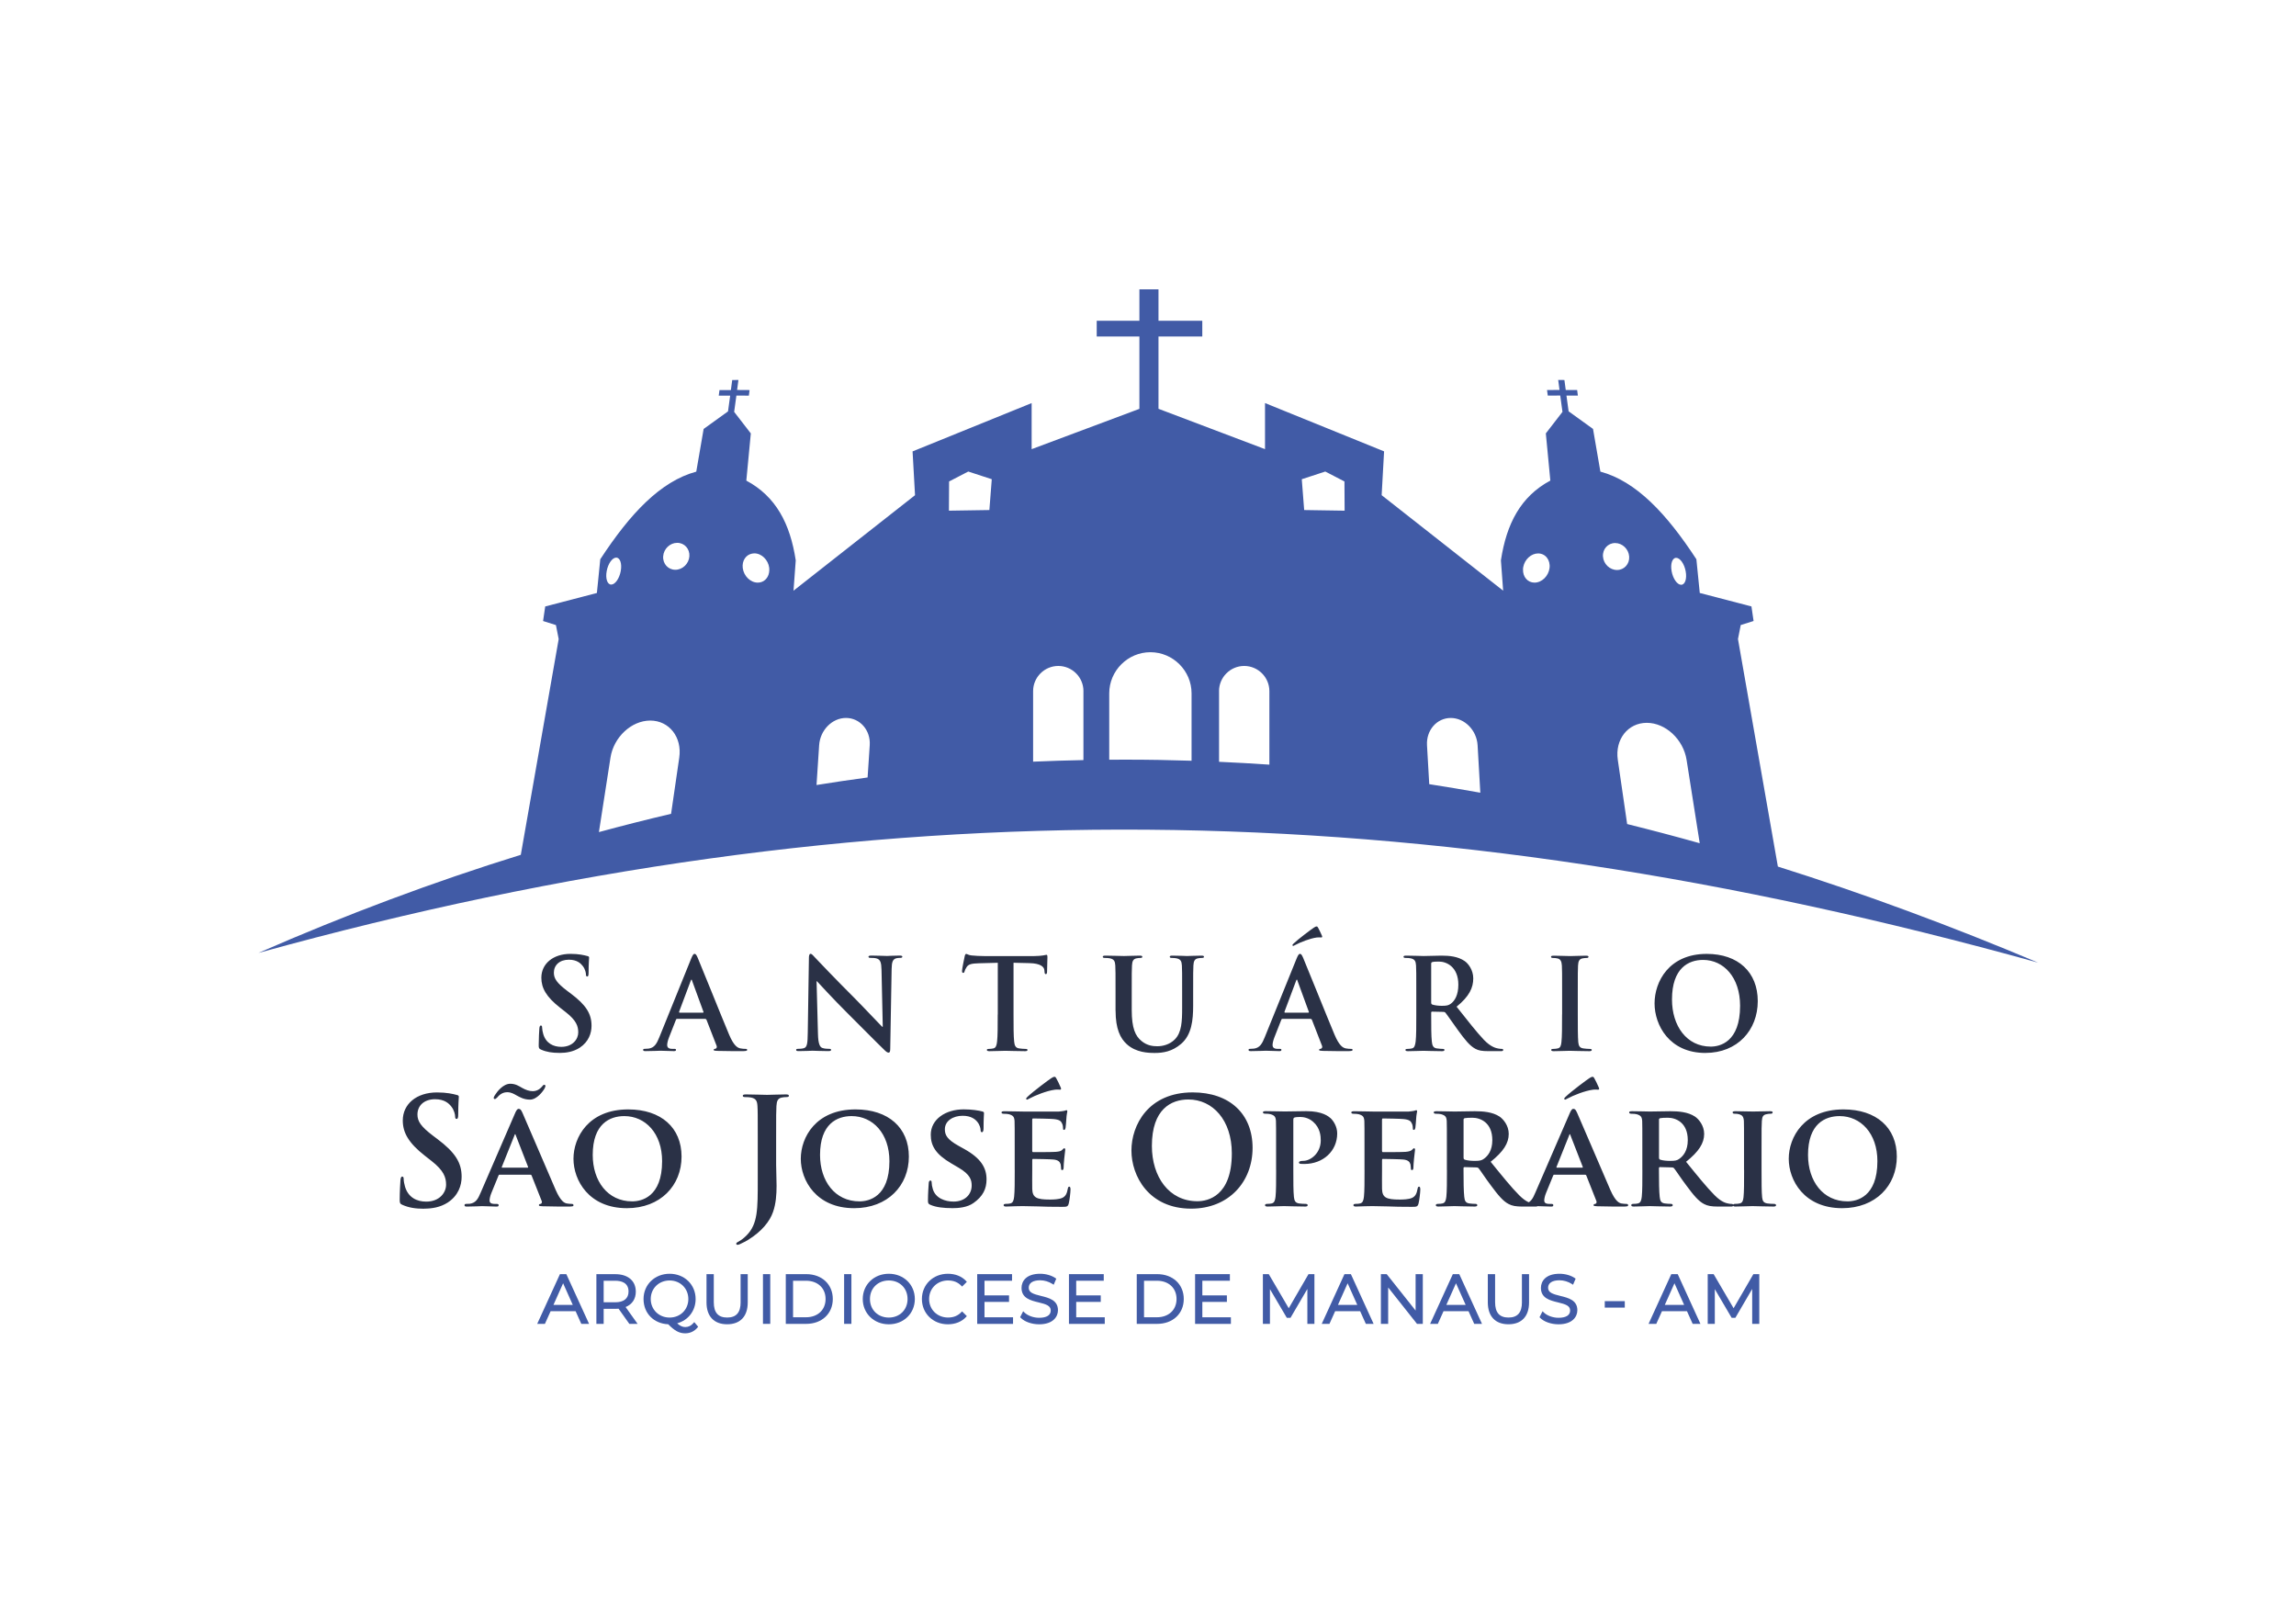 <?xml version="1.0" encoding="UTF-8"?>
<svg id="Camada_1" data-name="Camada 1" xmlns="http://www.w3.org/2000/svg" viewBox="0 0 841.89 595.28">
  <defs>
    <style>
      .cls-1 {
        fill-rule: evenodd;
      }

      .cls-1, .cls-2 {
        fill: #415ba6;
      }

      .cls-3 {
        fill: #2a3146;
      }
    </style>
  </defs>
  <path class="cls-3" d="M627.3,383.7c-8.89,0-14.22-7.64-14.22-17.28,0-11.53,6.07-14.5,11.4-14.5,7.6,0,13.57,6.44,13.57,16.82,0,13.39-7.5,14.96-10.75,14.96M625.35,386.02c11.77,0,19.18-8.38,19.18-18.99s-7.18-17.32-18.71-17.32c-13.9,0-19.13,10.24-19.13,18.16s5.37,18.16,18.67,18.16ZM572.77,371.94c0,4.49,0,8.15-.23,10.1-.14,1.34-.42,2.13-1.34,2.32-.42.09-.97.19-1.67.19-.56,0-.74.14-.74.37,0,.32.32.46.93.46,1.85,0,4.77-.14,5.84-.14,1.25,0,4.17.14,7.23.14.51,0,.88-.14.88-.46,0-.23-.23-.37-.74-.37-.69,0-1.71-.09-2.36-.19-1.39-.18-1.71-1.02-1.85-2.27-.18-1.99-.18-5.65-.18-10.14v-8.15c0-7.04,0-8.34.09-9.82.09-1.62.46-2.41,1.71-2.64.56-.09.93-.14,1.39-.14s.74-.09.74-.46c0-.28-.37-.37-.97-.37-1.76,0-4.49.14-5.65.14-1.34,0-4.26-.14-6.02-.14-.74,0-1.11.09-1.11.37,0,.37.28.46.74.46.56,0,1.16.05,1.67.18,1.02.23,1.48,1.02,1.57,2.59.09,1.48.09,2.78.09,9.82v8.15ZM524.78,353.36c0-.37.09-.56.42-.65.46-.14,1.3-.18,2.45-.18,2.73,0,7.09,1.9,7.09,8.48,0,3.8-1.34,5.93-2.73,6.95-.83.6-1.44.79-3.29.79-1.16,0-2.55-.14-3.52-.46-.32-.14-.42-.32-.42-.83v-14.08ZM519.32,371.94c0,4.26,0,7.92-.23,9.87-.18,1.34-.42,2.36-1.34,2.55-.42.09-.97.19-1.67.19-.56,0-.74.14-.74.37,0,.32.32.46.93.46,1.85,0,4.77-.14,5.65-.14.69,0,4.12.14,6.81.14.6,0,.93-.14.93-.46,0-.23-.19-.37-.56-.37-.56,0-1.58-.09-2.27-.19-1.39-.18-1.67-1.2-1.81-2.55-.23-1.95-.23-5.6-.23-9.91v-.65c0-.28.14-.37.37-.37l4.03.09c.32,0,.6.05.83.32.6.7,2.73,3.84,4.59,6.39,2.59,3.57,4.35,5.74,6.35,6.81,1.2.65,2.36.88,4.96.88h4.4c.56,0,.88-.09.88-.46,0-.23-.18-.37-.56-.37s-.79-.05-1.3-.14c-.69-.14-2.59-.46-5.19-3.15-2.73-2.87-5.93-7-10.05-12.18,4.68-3.8,6.11-6.95,6.11-10.38,0-3.1-1.85-5.47-3.15-6.35-2.5-1.71-5.6-1.99-8.52-1.99-1.44,0-4.96.14-6.53.14-.97,0-3.89-.14-6.35-.14-.69,0-1.02.09-1.02.42s.28.42.79.42c.65,0,1.44.05,1.81.14,1.53.32,1.9,1.07,1.99,2.64.09,1.48.09,2.78.09,9.82v8.15ZM471.18,371.24c-.19,0-.23-.14-.19-.32l4.26-11.35c.05-.19.14-.42.28-.42s.18.23.23.42l4.17,11.4c.05.14,0,.28-.23.28h-8.52ZM480.59,373.56c.23,0,.37.09.46.32l3.71,9.54c.23.56-.09.97-.42,1.07-.46.05-.65.14-.65.42,0,.32.56.32,1.39.37,3.71.09,7.09.09,8.75.09s2.13-.09,2.13-.46c0-.32-.23-.37-.6-.37-.56,0-1.25-.05-1.95-.19-.97-.23-2.32-.88-4.08-5.05-2.96-7.04-10.38-25.57-11.49-28.12-.46-1.07-.74-1.48-1.16-1.48-.46,0-.74.51-1.3,1.85l-11.63,28.72c-.93,2.32-1.81,3.89-3.94,4.17-.37.05-1.02.09-1.44.09-.37,0-.56.09-.56.37,0,.37.28.46.88.46,2.41,0,4.96-.14,5.47-.14,1.44,0,3.43.14,4.91.14.51,0,.79-.09.79-.46,0-.28-.14-.37-.69-.37h-.7c-1.44,0-1.85-.6-1.85-1.44,0-.56.23-1.67.69-2.83l2.5-6.35c.09-.28.19-.37.42-.37h10.33ZM483.37,340.21c-.23-.42-.32-.56-.65-.56-.14,0-.46.09-.93.42-.74.46-5.61,4.08-7.46,5.84-.23.23-.42.42-.42.6s.19.28.28.28.42-.19.79-.37c1.71-.93,5.37-2.41,7.92-2.73.93-.09,1.34,0,1.57,0s.51-.14.23-.7c-.56-1.25-.97-2.13-1.34-2.78ZM409.06,370.55c0,6.72,1.76,10.14,4.12,12.28,3.38,3.06,7.83,3.2,10.28,3.2,3.01,0,6.35-.51,9.64-3.34,3.89-3.33,4.4-8.8,4.4-13.94v-4.96c0-7.04,0-8.34.09-9.82.09-1.62.46-2.41,1.71-2.64.56-.09.83-.14,1.34-.14.56,0,.83-.09.83-.42s-.32-.42-.97-.42c-1.81,0-4.72.14-5.28.14-.05,0-2.96-.14-5.33-.14-.65,0-.97.09-.97.42s.28.42.79.42,1.3.05,1.67.14c1.53.32,1.9,1.07,1.99,2.64.09,1.48.09,2.78.09,9.82v5.79c0,4.77-.14,8.94-2.69,11.49-1.85,1.85-4.35,2.5-6.39,2.5-1.57,0-3.71-.19-5.79-1.9-2.27-1.85-3.61-4.68-3.61-11.39v-6.49c0-7.04,0-8.34.09-9.82.09-1.62.46-2.41,1.71-2.64.56-.09.83-.14,1.34-.14.46,0,.74-.09.74-.42s-.32-.42-1.02-.42c-1.67,0-4.59.14-5.7.14-1.39,0-4.31-.14-6.76-.14-.69,0-1.02.09-1.02.42s.28.42.79.42c.65,0,1.44.05,1.81.14,1.53.32,1.9,1.07,1.99,2.64.09,1.48.09,2.78.09,9.82v6.76ZM365.84,371.94c0,4.26,0,7.92-.23,9.87-.14,1.34-.42,2.36-1.34,2.55-.42.09-.97.19-1.67.19-.56,0-.74.14-.74.37,0,.32.32.46.93.46,1.85,0,4.77-.14,5.84-.14,1.3,0,4.22.14,7.27.14.51,0,.88-.14.88-.46,0-.23-.23-.37-.74-.37-.7,0-1.71-.09-2.36-.19-1.39-.18-1.67-1.2-1.81-2.5-.23-1.99-.23-5.65-.23-9.91v-18.99l5.84.14c4.12.09,5.37,1.39,5.47,2.59l.05.51c.05.7.14.93.51.93.28,0,.37-.28.42-.74,0-1.2.14-4.4.14-5.37,0-.69-.05-.97-.37-.97-.18,0-.56.09-1.25.23-.69.09-1.71.23-3.2.23h-18.34c-1.53,0-3.29-.09-4.63-.23-1.16-.09-1.62-.56-1.99-.56-.28,0-.42.28-.56.88-.09.37-.97,4.59-.97,5.33,0,.51.09.74.42.74.28,0,.42-.18.51-.56.09-.37.32-.93.79-1.62.7-1.02,1.81-1.25,4.49-1.34l6.9-.18v18.99ZM299.43,359.75h.14c.83.88,5.98,6.53,11.02,11.53,4.82,4.77,10.75,10.84,13.66,13.62.51.51,1.07,1.02,1.58,1.02.42,0,.6-.42.6-1.44l.51-29.23c.05-2.59.42-3.57,1.71-3.94.56-.14.93-.14,1.39-.14.56,0,.83-.14.83-.42,0-.37-.46-.42-1.07-.42-2.27,0-4.03.14-4.54.14-.97,0-3.2-.14-5.6-.14-.7,0-1.2.05-1.2.42,0,.28.19.42.74.42.65,0,1.76,0,2.45.28,1.11.46,1.53,1.34,1.58,4.17l.46,20.8h-.23c-.79-.74-7.03-7.41-10.18-10.56-6.75-6.72-13.8-14.13-14.35-14.73-.8-.83-1.21-1.44-1.72-1.44-.46,0-.6.65-.6,1.58l-.42,27.28c-.05,4.03-.23,5.37-1.44,5.74-.65.19-1.48.23-2.09.23-.46,0-.74.09-.74.37,0,.42.42.46,1.02.46,2.41,0,4.59-.14,5-.14.89,0,2.74.14,5.75.14.65,0,1.06-.09,1.06-.46,0-.28-.28-.37-.79-.37-.74,0-1.62-.05-2.41-.32-.93-.32-1.53-1.53-1.62-5.14l-.51-19.32ZM249.2,371.24c-.19,0-.23-.14-.19-.32l4.26-11.35c.05-.19.14-.42.28-.42s.18.23.23.42l4.17,11.4c.05.14,0,.28-.23.28h-8.52ZM258.6,373.56c.23,0,.37.09.46.32l3.71,9.54c.23.56-.09.97-.42,1.07-.46.05-.65.14-.65.42,0,.32.56.32,1.39.37,3.71.09,7.09.09,8.75.09s2.13-.09,2.13-.46c0-.32-.23-.37-.6-.37-.56,0-1.25-.05-1.95-.19-.97-.23-2.32-.88-4.08-5.05-2.96-7.04-10.38-25.57-11.49-28.12-.46-1.07-.74-1.48-1.16-1.48-.46,0-.74.51-1.3,1.85l-11.63,28.72c-.93,2.32-1.81,3.89-3.94,4.17-.37.05-1.02.09-1.44.09-.37,0-.56.09-.56.37,0,.37.28.46.88.46,2.41,0,4.96-.14,5.47-.14,1.44,0,3.43.14,4.91.14.51,0,.79-.09.79-.46,0-.28-.14-.37-.69-.37h-.69c-1.44,0-1.85-.6-1.85-1.44,0-.56.23-1.67.7-2.83l2.5-6.35c.09-.28.19-.37.42-.37h10.33ZM205.19,386.02c2.45,0,5.05-.42,7.36-1.9,3.33-2.18,4.35-5.37,4.35-8.06,0-4.4-1.99-7.6-7.6-11.81l-1.3-.97c-3.84-2.92-4.91-4.54-4.91-6.67,0-2.78,2.09-4.77,5.51-4.77,3.01,0,4.35,1.39,5.05,2.27.97,1.2,1.2,2.64,1.2,3.06,0,.56.14.83.46.83.37,0,.51-.37.51-1.39,0-3.61.19-4.96.19-5.56,0-.32-.23-.46-.65-.56-1.21-.32-3.15-.79-6.16-.79-6.44,0-10.7,3.66-10.7,8.75,0,3.75,1.76,6.99,6.86,10.98l2.13,1.67c3.85,3.01,4.54,5.14,4.54,7.41,0,2.45-2.04,5.28-6.21,5.28-2.87,0-5.6-1.25-6.62-4.68-.23-.79-.42-1.76-.42-2.36,0-.37-.05-.79-.46-.79-.37,0-.51.51-.56,1.21-.05.74-.23,3.52-.23,6.07,0,1.02.14,1.25.88,1.57,1.99.88,4.08,1.2,6.76,1.2Z"/>
  <path class="cls-3" d="M677.42,440.44c-9.03,0-14.46-7.5-14.46-17.02,0-11.42,6.25-14.24,11.58-14.24,7.72,0,13.86,6.31,13.86,16.53,0,13.16-7.61,14.73-10.98,14.73M675.46,442.94c12.34,0,20.06-8.32,20.06-18.92s-7.5-17.29-19.57-17.29c-14.52,0-20.06,10.22-20.06,18.1s5.65,18.11,19.57,18.11ZM639.52,428.91c0,4.46,0,8.16-.22,10.06-.16,1.36-.44,2.01-1.41,2.23-.43.11-.98.16-1.69.16-.6,0-.76.27-.76.49,0,.33.33.49.92.49,1.9,0,5.16-.16,6.25-.16,1.3,0,4.57.16,7.72.16.54,0,.92-.16.92-.49,0-.22-.22-.49-.76-.49-.71,0-1.79-.05-2.45-.16-1.41-.22-1.74-.92-1.9-2.18-.22-1.96-.22-5.65-.22-10.11v-8.15c0-7.01,0-8.32.11-9.79.11-1.63.49-2.28,1.79-2.5.54-.11.92-.16,1.41-.16s.76-.11.76-.54c0-.27-.38-.38-.98-.38-1.85,0-4.95.11-6.14.11-1.36,0-4.62-.11-6.42-.11-.76,0-1.14.11-1.14.38,0,.43.27.54.76.54.6,0,1.2.05,1.74.22,1.03.33,1.52.87,1.63,2.45.05,1.47.05,2.77.05,9.79v8.15ZM608.31,410.59c0-.38.11-.54.44-.65.49-.11,1.63-.16,2.83-.16,2.83,0,7.29,1.69,7.29,8.21,0,3.81-1.63,5.82-3.1,6.85-.82.6-1.47.76-3.37.76-1.2,0-2.61-.11-3.64-.44-.33-.16-.44-.33-.44-.82v-13.75ZM602.22,428.91c0,4.24,0,7.88-.22,9.84-.16,1.36-.44,2.23-1.41,2.45-.43.11-.98.16-1.69.16-.6,0-.76.27-.76.49,0,.33.33.49.92.49,1.9,0,4.95-.16,5.87-.16.71,0,4.68.16,7.45.16.6,0,.98-.16.98-.49,0-.22-.22-.49-.6-.49-.6,0-1.63-.05-2.34-.16-1.47-.22-1.69-1.09-1.85-2.45-.22-1.96-.27-5.55-.27-9.84v-.65c0-.27.16-.38.38-.38l4.3.11c.33,0,.6.05.87.33.6.71,2.61,3.81,4.51,6.31,2.66,3.59,4.46,5.76,6.52,6.8,1.25.65,2.56.92,5.22.92h4.57c.6,0,.92-.11.92-.49,0-.22-.22-.49-.6-.49s-.65,0-1.14-.11c-.76-.16-2.45-.38-5.11-3.04-2.88-2.88-6.25-7.07-10.49-12.29,4.68-3.75,6.63-6.8,6.63-10.22,0-3.1-2.01-5.44-3.37-6.36-2.56-1.69-6.03-1.96-9.08-1.96-1.47,0-5.82.11-7.45.11-.98,0-4.02-.11-6.52-.11-.71,0-1.09.11-1.09.44s.33.49.82.49c.71,0,1.52.05,1.9.16,1.52.44,1.96.92,2.07,2.5.05,1.47.05,2.77.05,9.79v8.15ZM570.91,428.1c-.16,0-.27-.11-.16-.33l4.62-11.53c.05-.16.11-.43.27-.43.11,0,.16.27.22.43l4.51,11.58c.05.16,0,.27-.22.27h-9.24ZM581.18,430.66c.22,0,.38.05.49.33l3.7,9.35c.22.54-.11.98-.44,1.03-.49.05-.6.22-.6.49,0,.33.54.33,1.41.38,4.02.11,7.5.11,9.19.11,1.79,0,2.07-.11,2.07-.49,0-.33-.22-.49-.65-.49-.54,0-1.09-.05-1.79-.16-.87-.16-2.23-.76-4.08-4.95-3.04-7.01-11.04-25.72-12.18-28.27-.49-1.03-.71-1.47-1.41-1.47-.49,0-.87.54-1.41,1.85l-12.51,28.87c-.98,2.34-1.79,3.75-3.97,4.08-.43,0-.98.05-1.41.05-.38,0-.54.22-.54.49,0,.38.27.49.87.49,2.5,0,5.06-.16,5.55-.16,1.52,0,3.75.16,5.33.16.49,0,.76-.11.76-.49,0-.27-.11-.49-.71-.49h-.71c-1.47,0-1.9-.49-1.9-1.3,0-.54.22-1.69.71-2.83l2.56-6.25c.11-.27.16-.33.44-.33h11.25ZM584.66,395.42c-.27-.49-.38-.65-.76-.65-.16,0-.54.11-1.09.49-.87.54-6.58,4.78-8.75,6.85-.27.27-.49.49-.49.71s.22.33.33.33.49-.22.92-.44c2.01-1.09,6.31-2.83,9.3-3.21,1.09-.11,1.58,0,1.85,0s.6-.16.27-.82c-.65-1.47-1.14-2.5-1.58-3.26ZM536.65,410.59c0-.38.11-.54.43-.65.49-.11,1.63-.16,2.83-.16,2.83,0,7.29,1.69,7.29,8.21,0,3.81-1.63,5.82-3.1,6.85-.82.6-1.47.76-3.37.76-1.2,0-2.61-.11-3.64-.44-.33-.16-.43-.33-.43-.82v-13.75ZM530.56,428.91c0,4.24,0,7.88-.22,9.84-.16,1.36-.43,2.23-1.41,2.45-.43.11-.98.16-1.69.16-.6,0-.76.27-.76.49,0,.33.33.49.92.49,1.9,0,4.95-.16,5.87-.16.71,0,4.68.16,7.45.16.6,0,.98-.16.98-.49,0-.22-.22-.49-.6-.49-.6,0-1.63-.05-2.34-.16-1.47-.22-1.69-1.09-1.85-2.45-.22-1.96-.27-5.55-.27-9.84v-.65c0-.27.16-.38.38-.38l4.3.11c.33,0,.6.05.87.33.6.71,2.61,3.81,4.51,6.31,2.66,3.59,4.46,5.76,6.52,6.8,1.25.65,2.56.92,5.22.92h4.57c.6,0,.92-.11.92-.49,0-.22-.22-.49-.6-.49s-.65,0-1.14-.11c-.76-.16-2.45-.38-5.11-3.04-2.88-2.88-6.25-7.07-10.49-12.29,4.68-3.75,6.63-6.8,6.63-10.22,0-3.1-2.01-5.44-3.37-6.36-2.56-1.69-6.04-1.96-9.08-1.96-1.47,0-5.82.11-7.45.11-.98,0-4.02-.11-6.52-.11-.71,0-1.09.11-1.09.44s.33.49.81.49c.71,0,1.52.05,1.9.16,1.52.44,1.96.92,2.07,2.5.05,1.47.05,2.77.05,9.79v8.15ZM500.34,428.91c0,4.24,0,7.88-.22,9.84-.16,1.36-.44,2.23-1.41,2.45-.43.11-.98.16-1.69.16-.6,0-.76.27-.76.49,0,.33.33.49.92.49.98,0,2.17-.05,3.32-.11,1.14,0,2.18-.05,2.72-.05,1.41,0,3.21.05,5.55.11,2.34.11,5.22.16,8.81.16,1.79,0,2.23,0,2.56-1.2.27-.92.65-4.08.65-5.11,0-.49-.05-1.09-.44-1.09-.33,0-.43.22-.54.71-.33,1.9-.87,2.88-2.07,3.42-1.25.54-3.26.6-4.51.6-4.89,0-6.36-.71-6.47-3.86-.05-1.36,0-5.27,0-6.85v-3.7c0-.27.05-.49.27-.49,1.2,0,6.63.11,7.5.22,1.79.16,2.39.87,2.66,1.79.11.6.11,1.2.16,1.69,0,.22.11.38.43.38.44,0,.49-.65.49-1.03,0-.33.11-2.17.22-3.1.27-2.34.38-3.1.38-3.37s-.16-.49-.38-.49-.38.27-.76.6c-.49.43-1.14.6-2.28.71-1.09.11-7.29.11-8.37.11-.27,0-.33-.22-.33-.49v-11.42c0-.27.11-.44.33-.44.98,0,6.69.11,7.5.22,2.39.22,2.77.87,3.15,1.69.27.54.33,1.36.33,1.69,0,.38.05.6.38.6.38,0,.49-.54.54-.76.11-.54.22-2.56.27-3.04.11-2.12.38-2.66.38-2.99,0-.22-.05-.43-.33-.43-.22,0-.49.16-.76.22-.38.05-1.14.22-2.01.27-.92.05-11.53,0-13.05,0-1.36,0-4.4-.11-6.9-.11-.71,0-1.09.11-1.09.44s.33.49.82.49c.71,0,1.52.05,1.9.16,1.52.44,1.96.92,2.07,2.5.05,1.47.05,2.77.05,9.79v8.15ZM467.93,428.91c0,4.24,0,7.88-.22,9.84-.16,1.36-.44,2.23-1.41,2.45-.43.11-.98.16-1.69.16-.6,0-.76.27-.76.49,0,.33.33.49.92.49,1.9,0,4.95-.16,6.04-.16,1.25,0,4.62.16,7.83.16.49,0,.87-.16.87-.49,0-.22-.22-.49-.76-.49-.71,0-1.74-.05-2.45-.16-1.41-.22-1.69-1.09-1.85-2.39-.22-2.01-.22-5.65-.22-9.9v-18.32c0-.49.11-.76.38-.87.44-.16,1.36-.22,2.07-.22,1.09,0,3.04.22,4.78,1.74,2.66,2.28,2.83,5.33,2.83,6.85,0,4.73-3.75,7.5-6.42,7.5-1.03,0-1.58.22-1.58.6,0,.33.33.49.6.49.22.05,1.2.05,1.41.05,6.8,0,12.02-4.68,12.02-11.2,0-2.5-1.36-4.57-2.39-5.55-.76-.65-2.94-2.61-8.92-2.61-2.17,0-5.98.11-7.94.11-1.36,0-4.4-.11-6.9-.11-.71,0-1.09.11-1.09.44s.33.49.81.49c.71,0,1.52.05,1.9.16,1.52.44,1.96.92,2.07,2.5.05,1.47.05,2.77.05,9.79v8.15ZM439.06,440.39c-10.44,0-16.69-8.97-16.69-20.28,0-13.54,7.12-17.02,13.38-17.02,8.92,0,15.93,7.56,15.93,19.74,0,15.71-8.81,17.56-12.61,17.56ZM436.78,443.11c13.81,0,22.51-9.84,22.51-22.29s-8.43-20.33-21.96-20.33c-16.31,0-22.46,12.02-22.46,21.31s6.31,21.31,21.91,21.31ZM387.36,395.42c-.27-.49-.38-.65-.76-.65-.16,0-.54.11-1.09.49-.87.54-6.58,4.78-8.75,6.85-.27.27-.49.49-.49.71s.22.33.33.33.49-.22.92-.44c2.01-1.09,6.31-2.83,9.3-3.21,1.09-.11,1.58,0,1.85,0s.6-.16.27-.82c-.65-1.47-1.14-2.5-1.58-3.26ZM372.08,428.91c0,4.24,0,7.88-.22,9.84-.16,1.36-.44,2.23-1.41,2.45-.43.11-.98.16-1.69.16-.6,0-.76.27-.76.49,0,.33.33.49.92.49.98,0,2.17-.05,3.32-.11,1.14,0,2.18-.05,2.72-.05,1.41,0,3.21.05,5.55.11,2.34.11,5.22.16,8.81.16,1.79,0,2.23,0,2.56-1.2.27-.92.65-4.08.65-5.11,0-.49-.05-1.09-.44-1.09-.33,0-.43.22-.54.71-.33,1.9-.87,2.88-2.07,3.42-1.25.54-3.26.6-4.51.6-4.89,0-6.36-.71-6.47-3.86-.05-1.36,0-5.27,0-6.85v-3.7c0-.27.05-.49.27-.49,1.2,0,6.63.11,7.5.22,1.79.16,2.39.87,2.66,1.79.11.6.11,1.2.16,1.69,0,.22.11.38.43.38.44,0,.49-.65.49-1.03,0-.33.11-2.17.22-3.1.27-2.34.38-3.1.38-3.37s-.16-.49-.38-.49-.38.27-.76.6c-.44.49-1.14.6-2.28.71-1.09.11-7.29.11-8.37.11-.27,0-.33-.22-.33-.49v-11.42c0-.27.11-.44.33-.44.98,0,6.69.11,7.5.22,2.39.22,2.77.87,3.15,1.69.27.54.33,1.36.33,1.69,0,.38.05.6.38.6.38,0,.49-.54.54-.76.11-.54.22-2.56.27-3.04.11-2.12.38-2.66.38-2.99,0-.22-.05-.43-.33-.43-.22,0-.49.16-.76.22-.38.05-1.14.22-2.01.27-.92.05-11.53,0-13.05,0-1.36,0-4.4-.11-6.9-.11-.71,0-1.09.11-1.09.44s.33.49.82.49c.71,0,1.52.05,1.9.16,1.52.44,1.96.92,2.07,2.5.05,1.47.05,2.77.05,9.79v8.15ZM348.97,442.94c2.56,0,5.71-.27,7.99-1.9,3.48-2.45,4.78-5.22,4.78-8.65,0-4.19-1.96-7.72-8.26-11.2l-1.96-1.09c-4.3-2.39-5.06-4.02-5.06-6.09,0-3.15,3.1-4.95,6.52-4.95,3.1,0,4.62,1.3,5.33,2.17,1.03,1.2,1.25,2.61,1.25,3.04,0,.54.16.82.49.82.38,0,.6-.49.6-1.47,0-3.64.16-4.95.16-5.55,0-.33-.22-.49-.65-.6-1.25-.33-3.7-.76-6.8-.76-6.63,0-12.07,3.64-12.07,9.3,0,4.08,1.85,7.18,7.5,10.49l2.77,1.63c4.24,2.5,4.73,4.51,4.73,6.52,0,3.26-2.5,5.87-6.63,5.87-2.99,0-6.58-1.14-7.61-4.57-.27-.82-.43-1.79-.43-2.39,0-.33-.05-.76-.49-.76-.38,0-.6.49-.6,1.2-.05.76-.27,3.64-.27,6.14,0,1.03.16,1.25.92,1.58,2.07.92,5,1.2,7.78,1.2ZM315.15,440.44c-9.03,0-14.46-7.5-14.46-17.02,0-11.42,6.25-14.24,11.58-14.24,7.72,0,13.86,6.31,13.86,16.53,0,13.16-7.61,14.73-10.98,14.73ZM313.2,442.94c12.34,0,20.06-8.32,20.06-18.92s-7.5-17.29-19.57-17.29c-14.52,0-20.06,10.22-20.06,18.1s5.65,18.11,19.57,18.11ZM277.85,432.61c0,10.66.05,16.09-4.08,20.28-1.09,1.09-1.9,1.69-2.61,2.07-.92.49-1.2.71-1.2.98s.22.43.43.43c.27,0,.71-.11,1.09-.33,1.14-.54,2.01-.98,2.72-1.41,5.22-3.21,8.1-6.96,9.24-10.28,1.09-3.04,1.31-6.52,1.31-9.62,0-2.72-.16-5.33-.16-7.67v-10.06c0-8.26,0-9.79.11-11.53.11-1.9.54-2.83,2.01-3.1.65-.11.98-.16,1.58-.16.65,0,.98-.11.98-.49s-.38-.49-1.14-.49c-2.12,0-5.55.16-6.85.16-1.41,0-4.84-.16-7.72-.16-.82,0-1.2.11-1.2.49s.33.49.92.49c.76,0,1.69.05,2.12.16,1.79.38,2.23,1.25,2.34,3.1.11,1.74.11,3.26.11,11.53v15.6ZM231.8,440.44c-9.03,0-14.46-7.5-14.46-17.02,0-11.42,6.25-14.24,11.58-14.24,7.72,0,13.86,6.31,13.86,16.53,0,13.16-7.61,14.73-10.98,14.73ZM229.85,442.94c12.34,0,20.06-8.32,20.06-18.92s-7.5-17.29-19.57-17.29c-14.52,0-20.06,10.22-20.06,18.1s5.65,18.11,19.57,18.11ZM184.18,428.1c-.16,0-.27-.11-.16-.33l4.62-11.53c.05-.16.11-.43.27-.43.11,0,.16.27.22.43l4.51,11.58c.05.16,0,.27-.22.27h-9.24ZM194.45,430.66c.22,0,.38.05.49.33l3.7,9.35c.22.54-.11.98-.43,1.03-.49.05-.6.22-.6.49,0,.33.54.33,1.41.38,4.02.11,7.5.11,9.19.11,1.79,0,2.07-.11,2.07-.49,0-.33-.22-.49-.65-.49-.54,0-1.09-.05-1.79-.16-.87-.16-2.23-.76-4.08-4.95-3.04-7.01-11.04-25.72-12.18-28.27-.49-1.03-.71-1.47-1.41-1.47-.49,0-.87.54-1.41,1.85l-12.51,28.87c-.98,2.34-1.79,3.75-3.97,4.08-.43,0-.98.05-1.41.05-.38,0-.54.22-.54.49,0,.38.27.49.87.49,2.5,0,5.06-.16,5.55-.16,1.52,0,3.75.16,5.33.16.49,0,.76-.11.76-.49,0-.27-.11-.49-.71-.49h-.71c-1.47,0-1.9-.49-1.9-1.3,0-.54.22-1.69.71-2.83l2.56-6.25c.11-.27.16-.33.44-.33h11.25ZM194.34,403.14c2.56,0,4.84-3.15,5.33-4.08.16-.33.33-.65.33-.92s-.22-.44-.44-.44c-.27,0-.54.27-.87.71-.22.27-1.36,1.63-3.32,1.63-1.3,0-2.56-.44-3.91-1.2-1.25-.71-2.45-1.52-4.35-1.52-2.61,0-4.84,2.88-5.65,4.19-.16.22-.43.76-.43,1.03,0,.22.16.38.38.38s.38-.05.87-.54c.44-.49,1.58-1.96,3.7-1.96,1.47,0,2.5.65,3.48,1.2,1.14.6,2.61,1.52,4.89,1.52ZM155.52,443.11c2.88,0,5.93-.49,8.64-2.23,3.91-2.56,5.11-6.31,5.11-9.46,0-5.16-2.34-8.92-8.92-13.86l-1.52-1.14c-4.51-3.43-5.76-5.33-5.76-7.83,0-3.26,2.45-5.6,6.47-5.6,3.53,0,5.11,1.63,5.93,2.66,1.14,1.41,1.41,3.1,1.41,3.59,0,.65.16.98.54.98.43,0,.6-.43.6-1.63,0-4.24.22-5.82.22-6.52,0-.38-.27-.54-.76-.65-1.41-.38-3.7-.92-7.23-.92-7.56,0-12.56,4.29-12.56,10.28,0,4.4,2.07,8.21,8.05,12.89l2.5,1.96c4.51,3.53,5.33,6.03,5.33,8.7,0,2.88-2.39,6.2-7.29,6.2-3.37,0-6.58-1.47-7.77-5.49-.27-.92-.49-2.07-.49-2.77,0-.44-.05-.92-.54-.92-.43,0-.6.6-.65,1.41-.05.87-.27,4.13-.27,7.12,0,1.2.16,1.47,1.03,1.85,2.34,1.03,4.78,1.41,7.94,1.41Z"/>
  <path class="cls-1" d="M478.21,186.99l14.83.23-.06-10.71-7.03-3.64-8.62,2.82.88,11.3ZM362.78,186.99l-14.83.23.06-10.71,7.03-3.64,8.62,2.82-.88,11.3ZM564.01,202.9c2.67,0,4.54,2.4,4.17,5.35-.37,2.96-2.84,5.35-5.51,5.35-2.51,0-4.31-2.11-4.21-4.81v-.13s0,0,0,0v-.03s0-.1,0-.1v-.13s.01,0,.01,0l.02-.14.02-.14h0s.02-.14.02-.14h0s.02-.13.02-.13c.53-2.77,2.89-4.95,5.44-4.95ZM275.79,202.96h-.02c-2.26.41-3.75,2.62-3.42,5.29.37,2.96,2.84,5.35,5.51,5.35,2.14,0,3.76-1.53,4.13-3.66.11-.56.13-1.16.06-1.78-.37-2.92-2.8-5.29-5.44-5.29-.28,0-.55.03-.81.08ZM596.64,302.12l-3.43-23.54c-1.09-7.47,3.69-13.58,10.63-13.58h0c6.94,0,13.42,6.13,14.59,13.58l4.82,30.56c-8.87-2.49-17.74-4.83-26.61-7.03ZM524.07,287.49l-.82-14.27c-.32-5.5,3.6-10,8.7-10h0c5.1,0,9.53,4.5,9.85,10l1,17.4c-6.24-1.12-12.49-2.16-18.73-3.13ZM299.4,287.8l.96-14.59c.36-5.5,4.75-10,9.85-10h0c5.1,0,9.07,4.5,8.7,10l-.78,11.82c-6.25.84-12.49,1.76-18.74,2.77ZM219.61,305.05l4.24-27.3c1.16-7.46,7.65-13.58,14.59-13.58s11.72,6.11,10.63,13.58l-3,20.61c-8.82,2.07-17.63,4.3-26.45,6.69ZM397.28,253.37c0-5.07-4.15-9.22-9.23-9.22s-9.23,4.15-9.23,9.22v25.87c6.15-.27,12.3-.46,18.45-.58v-25.28ZM421.83,239.11c-8.3,0-15.1,6.79-15.1,15.09v24.32c2.12-.02,4.25-.02,6.37-.02,7.94,0,15.88.14,23.82.4v-24.7c0-8.29-6.79-15.09-15.1-15.09ZM447,253.37v25.92c6.15.28,12.3.62,18.45,1.04v-26.96c0-5.07-4.15-9.22-9.23-9.22s-9.23,4.15-9.23,9.22ZM248.32,199.01c2.65,0,4.65,2.21,4.46,4.94-.19,2.73-2.5,4.94-5.15,4.94s-4.65-2.21-4.46-4.94c.19-2.73,2.5-4.94,5.15-4.94ZM225.95,204.43c1.42,0,2.17,2.21,1.66,4.94-.5,2.73-2.06,4.94-3.49,4.94s-2.17-2.21-1.66-4.94c.5-2.73,2.06-4.94,3.49-4.94ZM592.23,199.09c-2.65,0-4.65,2.21-4.46,4.94.19,2.73,2.5,4.94,5.15,4.94s4.65-2.21,4.46-4.94c-.19-2.73-2.5-4.94-5.15-4.94ZM614.61,204.51c-1.42,0-2.17,2.21-1.66,4.94.5,2.73,2.06,4.94,3.49,4.94s2.17-2.21,1.66-4.94c-.5-2.73-2.06-4.94-3.49-4.94ZM417.82,149.88l-39.54,14.79v-16.89l-43.66,17.71.9,16.06-44.56,35.01.82-11.12c-2.05-13.48-7.28-23.45-18.12-29.24l1.65-17.3-6.11-7.9.82-5.98,4.57.03.27-2.05-4.58-.03.49-3.67-2.28.03-.49,3.67h-4.18l-.27,2.05h4.19l-.79,5.77-8.94,6.44-2.7,15.65c-13.13,3.54-24.27,15.41-35.2,32.13l-1.24,12.36-18.95,4.94-.78,5.34,4.71,1.48,1.01,5.14-13.89,79.09c-32.08,9.94-64.16,21.95-96.24,35.98,225.55-62.35,426.33-59.33,652.59,3.55-31.8-13.42-63.61-25.21-95.41-35.22l-14.63-83.41,1.01-5.14,4.71-1.48-.78-5.34-18.95-4.94-1.24-12.36c-10.93-16.72-22.07-28.59-35.2-32.13l-2.7-15.65-8.95-6.45-.79-5.76h4.19l-.27-2.05h-4.18l-.49-3.67-2.28-.03.49,3.67-4.58.03.27,2.05,4.57-.03.82,5.99-6.1,7.89,1.65,17.3c-10.84,5.79-16.07,15.77-18.12,29.24l.82,11.12-44.55-35.01.89-16.06-43.66-17.71v16.89l-39.06-14.79v-26.5h16.06v-5.77h-16.06v-11.53h-7v11.53h-15.65v5.77h15.65v26.5Z"/>
  <g>
    <path class="cls-2" d="M205.32,467.12l-8.34,18.23h2.83l2.09-4.65h9.16l2.09,4.65h2.85l-8.34-18.23h-2.34ZM210.02,478.39h-7.08l3.54-7.92,3.54,7.92Z"/>
    <path class="cls-2" d="M233.13,473.51c0-3.94-2.88-6.38-7.52-6.38h-6.93v18.23h2.67v-5.52h4.26c.43,0,.82-.02,1.2-.05l3.96,5.57h3.03l-4.4-6.18c2.42-.98,3.74-2.97,3.74-5.67ZM221.35,469.54h4.21c2.24,0,4.91.69,4.91,3.96,0,2.54-1.74,3.94-4.91,3.94h-4.21v-7.9Z"/>
    <path class="cls-2" d="M254.24,485.07c-.85.99-1.8,1.45-2.99,1.45-.99,0-1.94-.44-2.95-1.37,4.08-1.11,6.77-4.61,6.77-8.91,0-5.28-4.1-9.26-9.54-9.26s-9.56,3.98-9.56,9.26,3.8,9.03,9.06,9.26c2.31,2.38,4.06,3.32,6.2,3.32,1.81,0,3.39-.74,4.55-2.14l.22-.27-1.43-1.71-.32.37ZM245.53,469.44c3.92,0,6.87,2.92,6.87,6.8s-2.95,6.8-6.87,6.8-6.92-2.92-6.92-6.8,2.98-6.8,6.92-6.8Z"/>
    <path class="cls-2" d="M271.57,477.43c0,3.77-1.61,5.6-4.93,5.6s-4.91-1.83-4.91-5.6v-10.31h-2.67v10.38c0,5.08,2.76,8,7.57,8s7.55-2.91,7.55-8v-10.38h-2.62v10.31Z"/>
    <rect class="cls-2" x="279.76" y="467.12" width="2.67" height="18.23"/>
    <path class="cls-2" d="M295.63,467.12h-7.5v18.23h7.5c5.73,0,9.74-3.75,9.74-9.12s-4-9.11-9.74-9.11ZM290.8,469.54h4.73c4.3,0,7.19,2.69,7.19,6.69s-2.89,6.7-7.19,6.7h-4.73v-13.39Z"/>
    <rect class="cls-2" x="309.52" y="467.12" width="2.67" height="18.23"/>
    <path class="cls-2" d="M325.91,466.98c-5.45,0-9.56,3.98-9.56,9.26s4.11,9.27,9.56,9.27,9.54-3.98,9.54-9.27-4.1-9.26-9.54-9.26ZM325.91,483.04c-4.01,0-6.92-2.86-6.92-6.8s2.91-6.8,6.92-6.8,6.87,2.86,6.87,6.8-2.89,6.8-6.87,6.8Z"/>
    <path class="cls-2" d="M347.64,469.44c1.98,0,3.57.63,4.85,1.94l.29.3,1.74-1.74-.27-.29c-1.57-1.72-3.94-2.67-6.67-2.67-5.44,0-9.54,3.98-9.54,9.26s4.09,9.27,9.52,9.27c2.73,0,5.11-.96,6.69-2.7l.27-.29-1.75-1.75-.29.3c-1.27,1.32-2.86,1.96-4.85,1.96-3.96,0-6.95-2.92-6.95-6.8s2.99-6.8,6.95-6.8Z"/>
    <polygon class="cls-2" points="360.99 477.3 369.99 477.3 369.99 474.91 360.99 474.91 360.99 469.54 371.09 469.54 371.09 467.12 358.32 467.12 358.32 485.36 371.46 485.36 371.46 482.94 360.99 482.94 360.99 477.3"/>
    <path class="cls-2" d="M381.68,475.1c-2.78-.68-4.47-1.22-4.47-2.99s1.57-2.74,4.19-2.74c1.55,0,3.2.5,4.55,1.37l.42.27.94-2.23-.28-.19c-1.45-1.01-3.55-1.61-5.63-1.61-5.04,0-6.83,2.68-6.83,5.19,0,3.78,3.33,4.6,6.27,5.31,2.77.67,4.44,1.21,4.44,2.97s-1.55,2.67-4.26,2.67c-2.08,0-4.22-.78-5.45-2l-.4-.4-1.11,2.19.21.21c1.4,1.45,4.05,2.39,6.76,2.39,5.1,0,6.9-2.78,6.9-5.16,0-3.72-3.32-4.53-6.24-5.25Z"/>
    <polygon class="cls-2" points="394.62 477.3 403.62 477.3 403.62 474.91 394.62 474.91 394.62 469.54 404.72 469.54 404.72 467.12 391.96 467.12 391.96 485.36 405.09 485.36 405.09 482.94 394.62 482.94 394.62 477.3"/>
    <path class="cls-2" d="M424.32,467.12h-7.5v18.23h7.5c5.73,0,9.74-3.75,9.74-9.12s-4-9.11-9.74-9.11ZM419.49,469.54h4.73c4.3,0,7.19,2.69,7.19,6.69s-2.89,6.7-7.19,6.7h-4.73v-13.39Z"/>
    <polygon class="cls-2" points="440.87 477.3 449.87 477.3 449.87 474.91 440.87 474.91 440.87 469.54 450.97 469.54 450.97 467.12 438.21 467.12 438.21 485.36 451.34 485.36 451.34 482.94 440.87 482.94 440.87 477.3"/>
    <polygon class="cls-2" points="472.55 479.62 465.23 467.12 463.07 467.12 463.07 485.36 465.66 485.36 465.66 472.62 471.85 483.14 473.19 483.14 479.38 472.55 479.38 485.36 481.97 485.36 481.97 467.12 479.8 467.12 472.55 479.62"/>
    <path class="cls-2" d="M495.33,467.12h-2.35l-8.33,18.23h2.83l2.09-4.65h9.16l2.09,4.65h2.85l-8.22-17.99-.11-.24ZM497.68,478.39h-7.08l3.54-7.92,3.54,7.92Z"/>
    <polygon class="cls-2" points="519.07 480.47 508.47 467.12 506.34 467.12 506.34 485.36 509.01 485.36 509.01 472.01 519.46 485.2 519.58 485.36 521.71 485.36 521.71 467.12 519.07 467.12 519.07 480.47"/>
    <path class="cls-2" d="M535.07,467.12h-2.35l-8.33,18.23h2.83l2.09-4.65h9.16l2.09,4.65h2.85l-8.22-17.99-.11-.24ZM537.42,478.39h-7.08l3.54-7.92,3.54,7.92Z"/>
    <path class="cls-2" d="M558.06,477.43c0,3.77-1.61,5.6-4.93,5.6s-4.91-1.83-4.91-5.6v-10.31h-2.67v10.38c0,5.08,2.76,8,7.57,8s7.55-2.91,7.55-8v-10.38h-2.62v10.31Z"/>
    <path class="cls-2" d="M572.12,475.1c-2.78-.68-4.47-1.22-4.47-2.99s1.57-2.74,4.19-2.74c1.55,0,3.21.5,4.55,1.37l.41.27.95-2.23-.27-.19c-1.45-1.01-3.56-1.61-5.63-1.61-5.03,0-6.83,2.68-6.83,5.19,0,3.78,3.33,4.6,6.27,5.31,2.77.67,4.44,1.21,4.44,2.97s-1.55,2.67-4.26,2.67c-2.07,0-4.21-.78-5.45-2l-.4-.4-1.11,2.19.2.21c1.4,1.45,4.05,2.39,6.76,2.39,5.1,0,6.91-2.78,6.91-5.16,0-3.72-3.32-4.53-6.25-5.25Z"/>
    <rect class="cls-2" x="588.43" y="477.02" width="7.34" height="2.37"/>
    <path class="cls-2" d="M615.17,467.12h-2.35l-8.33,18.23h2.83l2.09-4.65h9.16l2.09,4.65h2.85l-8.22-17.99-.11-.24ZM617.53,478.39h-7.08l3.54-7.92,3.54,7.92Z"/>
    <polygon class="cls-2" points="642.92 467.12 635.67 479.62 628.35 467.12 626.18 467.12 626.18 485.36 628.78 485.36 628.78 472.62 634.96 483.14 636.31 483.14 642.49 472.55 642.49 485.36 645.09 485.36 645.09 467.12 642.92 467.12"/>
  </g>
</svg>